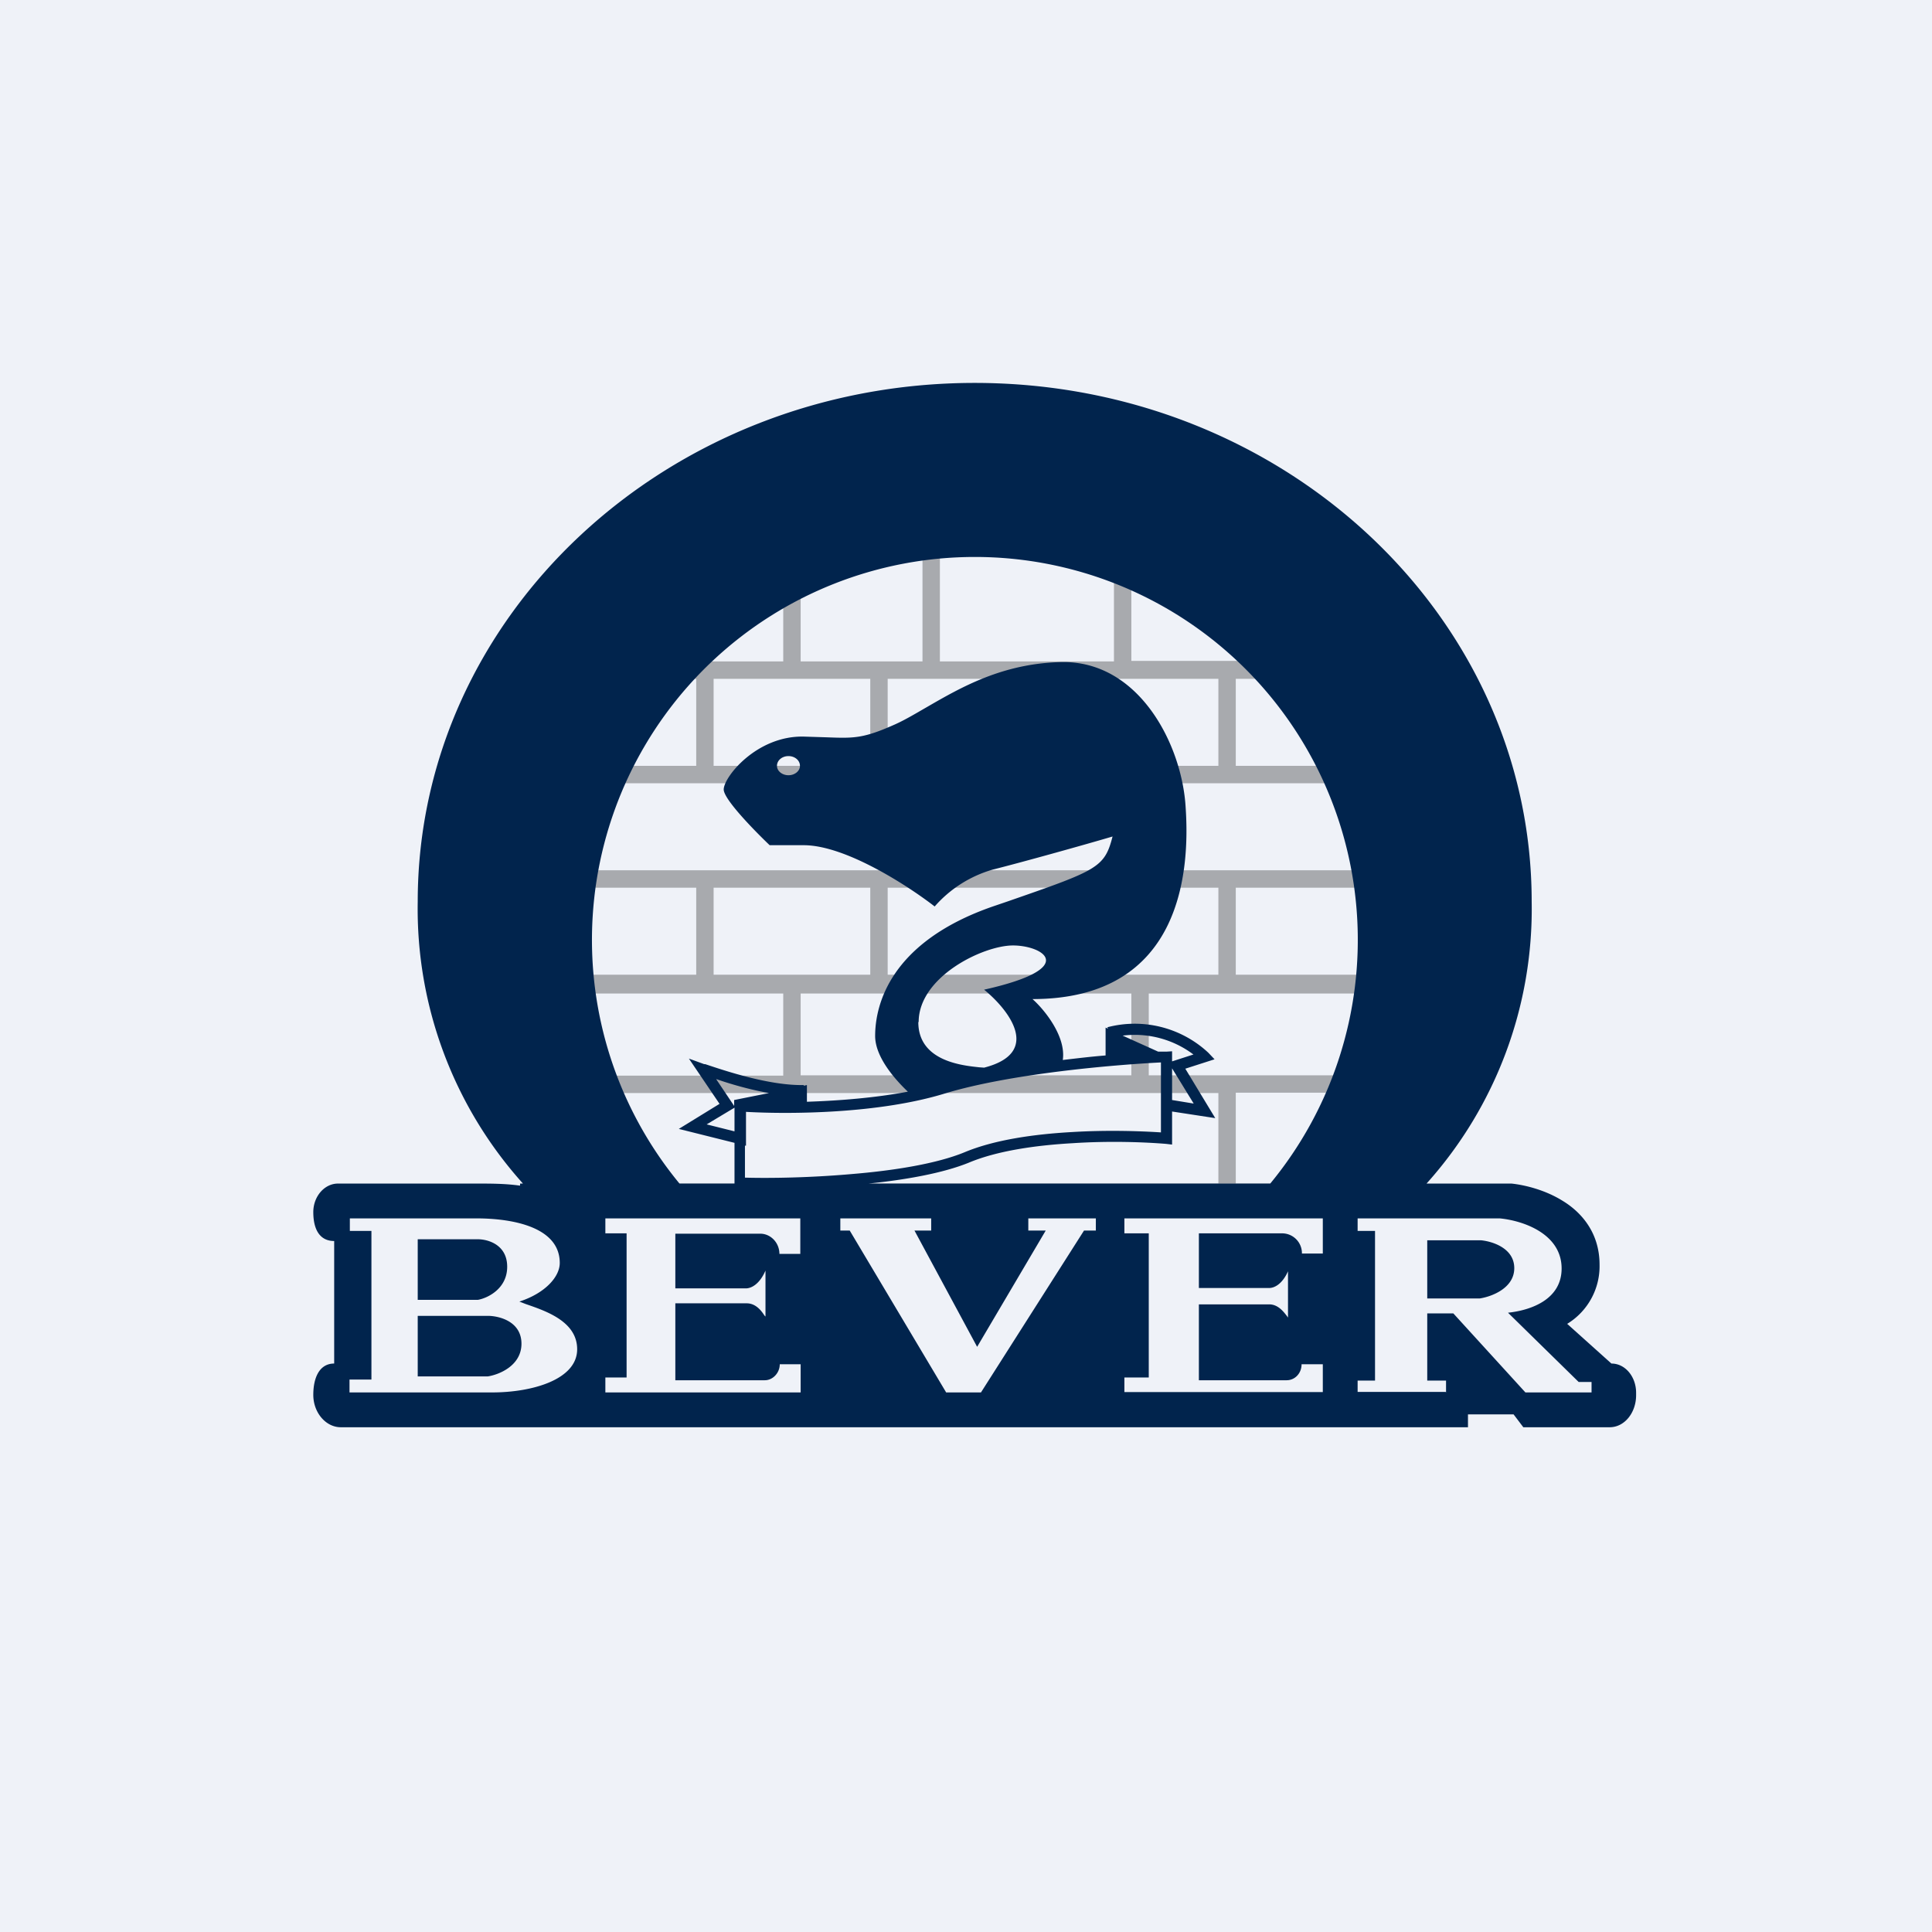 <?xml version="1.0" encoding="UTF-8"?>
<!-- generated by Finnhub -->
<svg viewBox="0 0 55.5 55.5" xmlns="http://www.w3.org/2000/svg">
<path d="M 0,0 H 55.5 V 55.5 H 0 Z" fill="rgb(239, 242, 248)"/>
<path d="M 36.84,18.985 H 32.5 V 16.73 H 32 V 19 H 27 V 15.27 H 26.5 V 19 H 23 V 16.44 H 22.5 V 19 H 19.22 V 19.5 H 20 V 22 H 17.67 V 22.5 H 39.45 V 22 H 35.5 V 19.5 H 36.85 V 19 Z M 35,19.5 H 25.5 V 22 H 35 V 19.5 Z M 25,19.5 V 22 H 20.5 V 19.5 H 25 Z M 19.18,34.5 V 34 H 35 V 31.4 H 16.65 V 30.9 H 22.5 V 28.54 H 16.78 V 28 H 20 V 25.5 H 17.1 V 25 H 39.41 V 25.5 H 35.5 V 28 H 39.45 V 28.54 H 33 V 30.89 H 38.81 V 31.39 H 35.5 V 34 H 37.12 V 34.5 H 19.18 Z M 35,28 V 25.5 H 25.5 V 28 H 35 Z M 20.5,25.5 H 25 V 28 H 20.5 V 25.5 Z M 23,30.9 V 28.54 H 32.5 V 30.89 H 23 Z" fill-opacity=".3" fill-rule="evenodd"/>
<path d="M 15.01,33.985 A 11.8,11.8 0 0,1 12,25.9 C 12,17.68 19.16,11 28,11 C 36.84,11 44,17.67 44,25.9 A 11.8,11.8 0 0,1 40.98,34 H 43.42 C 43.8,34.04 44.38,34.18 44.88,34.49 C 45.38,34.79 45.95,35.37 45.95,36.33 A 1.94,1.94 0 0,1 45.02,38.03 L 46.29,39.17 C 46.69,39.17 47,39.55 47,40.01 V 40.08 C 47,40.58 46.67,41 46.24,41 H 43.76 L 43.48,40.63 H 42.17 V 41 H 9.79 C 9.36,41 9,40.58 9,40.07 C 9,39.57 9.18,39.17 9.6,39.17 V 35.65 C 9.18,35.65 9,35.31 9,34.82 C 9,34.37 9.32,34 9.71,34 H 13.71 C 14.09,34 14.52,34 14.94,34.06 V 34 H 15.02 Z M 19.52,34 A 11,11 0 1,1 36.49,34 H 24.95 C 26.03,33.89 27.09,33.7 27.83,33.4 C 28.64,33.06 29.75,32.9 30.82,32.84 C 31.88,32.77 32.9,32.81 33.5,32.86 L 33.67,32.88 V 31.93 L 34.91,32.12 L 34.05,30.7 L 34.89,30.43 L 34.71,30.24 A 3.1,3.1 0 0,0 31.81,29.51 L 31.83,29.55 L 31.76,29.52 V 30.32 C 31.37,30.35 30.96,30.4 30.53,30.45 C 30.63,29.78 30.01,29.01 29.66,28.7 C 33.98,28.7 34.18,24.98 34.06,23.2 C 33.96,21.4 32.72,18.96 30.47,19.02 C 28.79,19.06 27.6,19.75 26.63,20.31 C 26.3,20.5 26,20.68 25.71,20.81 C 24.79,21.22 24.53,21.21 23.73,21.18 L 23.09,21.16 C 21.74,21.13 20.79,22.32 20.79,22.68 C 20.79,22.96 21.67,23.86 22.11,24.28 H 23.09 C 24.29,24.28 26.09,25.45 26.85,26.04 A 3.5,3.5 0 0,1 28.52,24.98 C 29.32,24.78 31.15,24.27 31.96,24.03 C 31.73,24.93 31.52,25 28.96,25.89 L 28.52,26.04 C 25.55,27.07 25.14,28.89 25.14,29.76 C 25.14,30.36 25.7,31 26.08,31.36 C 25.13,31.54 24.09,31.62 23.18,31.65 V 31.17 L 23.09,31.19 V 31.17 C 22.09,31.19 20.8,30.75 20.26,30.57 H 20.23 L 19.79,30.41 L 20.67,31.71 L 19.5,32.43 L 21.1,32.83 V 34 H 19.5 Z M 22.98,22 C 22.98,22.15 22.83,22.27 22.65,22.27 C 22.47,22.27 22.32,22.15 22.32,22 C 22.32,21.84 22.47,21.72 22.65,21.72 C 22.83,21.72 22.98,21.84 22.98,22 Z M 26.38,29.36 C 26.38,30.5 27.68,30.61 28.13,30.66 L 28.27,30.67 C 29.95,30.24 28.97,29 28.27,28.43 C 31.04,27.81 29.96,27.16 29.1,27.16 S 26.39,28.06 26.39,29.36 Z M 34.28,30.29 A 2.8,2.8 0 0,0 32.25,29.75 L 33.27,30.21 H 33.51 L 33.67,30.2 V 30.49 L 34.29,30.29 Z M 34.28,31.7 L 33.67,31.6 V 30.69 L 34.29,31.7 Z M 20.58,31 C 20.98,31.14 21.53,31.3 22.09,31.4 L 21.09,31.6 V 31.77 L 20.58,31.01 Z M 20.3,32.3 L 21.1,31.82 V 32.5 L 20.3,32.3 Z M 21.4,33.83 V 32.91 H 21.43 V 31.94 C 22.66,32.01 25.24,32 27.15,31.41 C 29.04,30.84 31.97,30.59 33.35,30.52 V 32.53 C 32.73,32.49 31.79,32.46 30.8,32.52 C 29.72,32.58 28.57,32.74 27.71,33.1 C 26.91,33.43 25.67,33.63 24.43,33.73 C 23.28,33.83 22.15,33.85 21.41,33.83 Z" fill="rgb(1, 36, 77)" fill-rule="evenodd"/>
<path d="M 41.53,39.985 H 39 V 39.66 H 39.5 V 35.36 H 39 V 35 H 43.08 C 43.73,35.06 44.86,35.43 44.86,36.44 C 44.86,37.33 43.98,37.64 43.32,37.71 L 45.35,39.7 H 45.72 V 40 H 43.82 L 41.75,37.73 H 41 V 39.66 H 41.54 V 40 Z M 41,37.3 V 35.63 H 42.55 C 42.86,35.66 43.5,35.85 43.5,36.43 C 43.5,37.01 42.84,37.25 42.51,37.3 H 41 Z M 10.05,35 H 13.68 C 14.78,35 16.08,35.27 16.08,36.28 C 16.08,36.68 15.66,37.15 14.92,37.39 L 15.1,37.46 C 15.68,37.66 16.58,37.96 16.58,38.76 C 16.58,39.63 15.29,40 14.14,40 H 10.04 V 39.63 H 10.67 V 35.36 H 10.05 V 35 Z M 12,37.34 V 35.6 H 13.73 C 14.01,35.6 14.57,35.75 14.57,36.39 C 14.57,37.02 14.01,37.29 13.73,37.34 H 12 Z M 12,39.53 V 37.8 H 14.01 C 14.34,37.8 14.98,37.96 14.98,38.6 C 14.98,39.23 14.34,39.49 14.01,39.54 H 12 Z M 23,35 H 17.39 V 35.43 H 18 V 39.57 H 17.39 V 40 H 23 V 39.19 H 22.4 C 22.4,39.44 22.2,39.65 21.97,39.65 H 19.4 V 37.44 H 21.45 C 21.71,37.44 21.87,37.65 21.96,37.79 L 21.99,37.82 V 36.5 C 21.82,36.89 21.59,37 21.45,37.01 H 19.4 V 35.44 H 21.84 C 22.14,35.44 22.39,35.7 22.39,36.02 H 22.99 V 35 Z M 32.3,35 H 38 V 36.01 H 37.4 A 0.57,0.57 0 0,0 36.84,35.43 H 34.44 V 37 H 36.46 C 36.6,37 36.83,36.9 37,36.52 V 37.85 L 36.98,37.82 C 36.88,37.69 36.72,37.47 36.46,37.47 H 34.44 V 39.65 H 36.96 C 37.2,39.65 37.39,39.45 37.39,39.19 H 38 V 39.99 H 32.3 V 39.57 H 33 V 35.43 H 32.3 V 35 Z M 24.14,35 H 26.75 V 35.35 H 26.27 L 28.07,38.69 L 30.04,35.35 H 29.54 V 35 H 31.48 V 35.35 H 31.14 L 28.18,40 H 27.18 L 24.41,35.35 H 24.14 V 35 Z" fill="rgb(239, 242, 248)" fill-rule="evenodd"/>
</svg>
